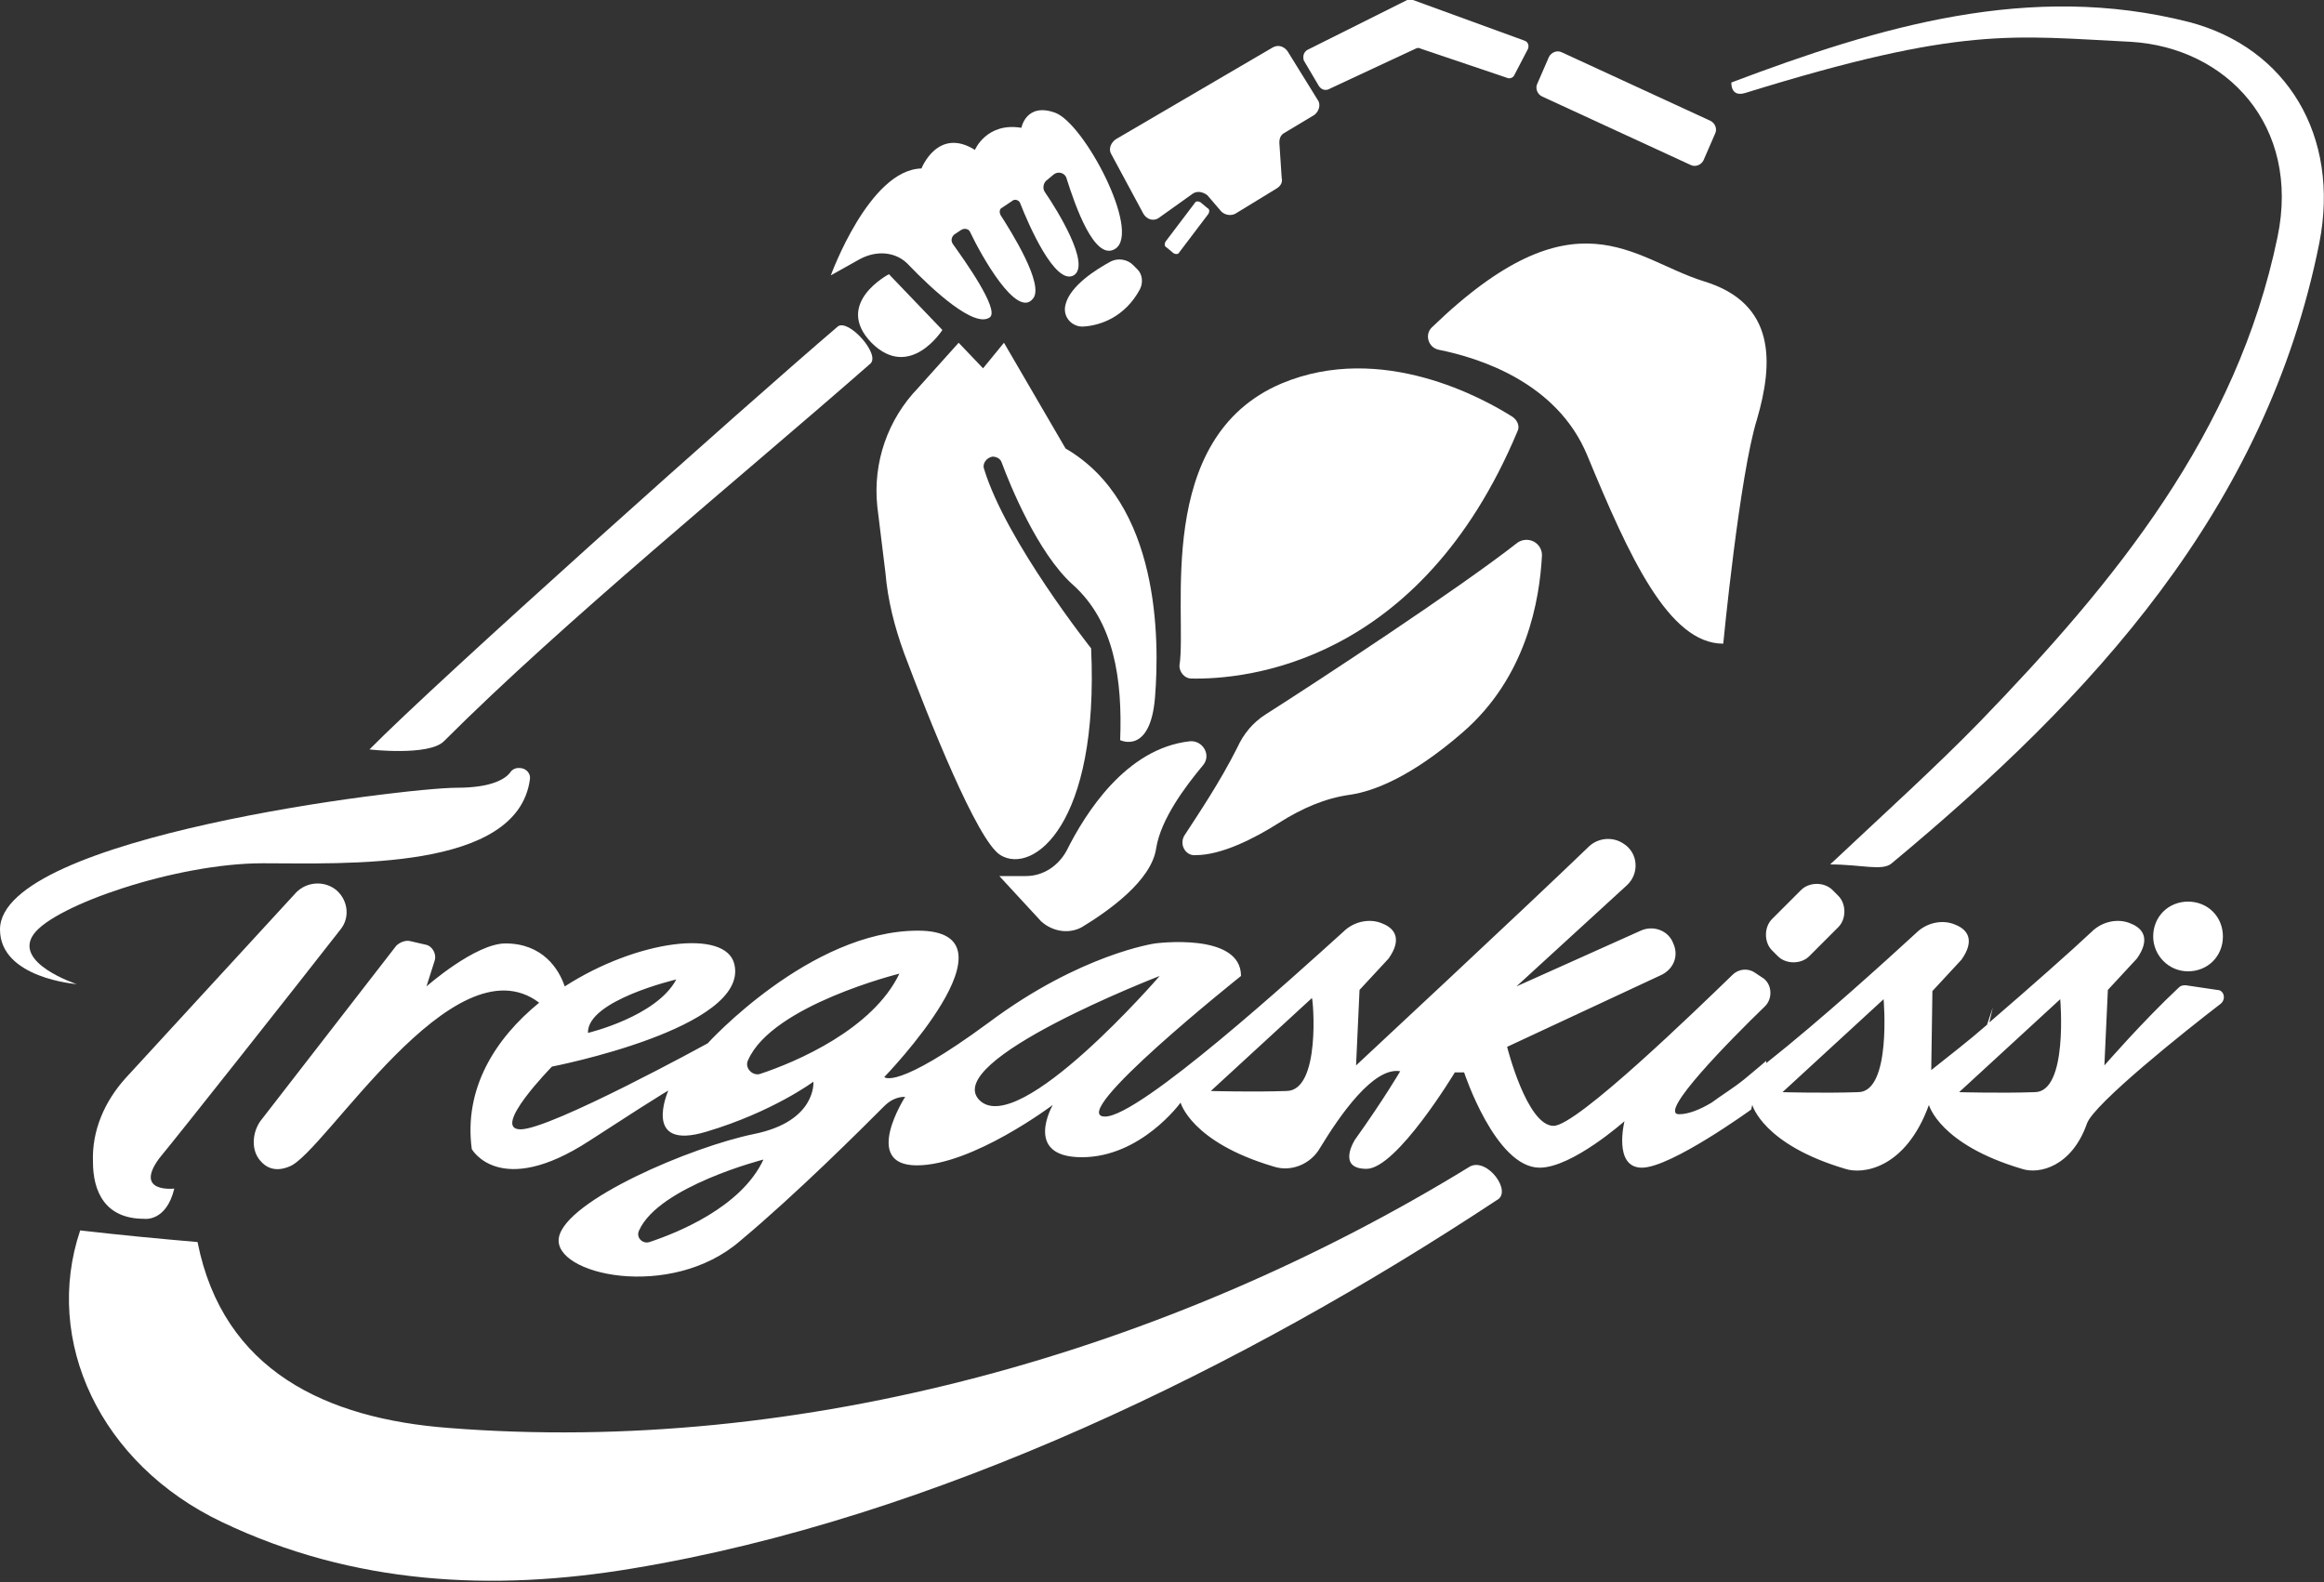 <?xml version="1.0" encoding="utf-8"?>
<!-- Generator: Adobe Illustrator 23.0.3, SVG Export Plug-In . SVG Version: 6.00 Build 0)  -->
<svg version="1.1" id="Layer_1" xmlns="http://www.w3.org/2000/svg" xmlns:xlink="http://www.w3.org/1999/xlink" x="0px" y="0px"
	 viewBox="0 0 200 136.2" style="enable-background:new 0 0 200 136.2;" xml:space="preserve">
<rect x="0" y="0" width="200" height="136.2" fill="#333333" stroke="none"/>
<style type="text/css">
	.st0{fill:#FFFFFF;}
</style>
<g>
	<path class="st0" d="M126.5,100.4c-25.9,15.9-57.5,24.9-87.9,22.5c-10.5-0.8-19.4-4.9-21.6-16c-3.5-0.3-6.6-0.6-10.1-1
		c-3.2,9.5,1.7,20.1,12.2,25.1c11.3,5.4,23.3,6,35.3,4c26-4.3,52.6-17.3,74.4-31.7C130.2,102.6,128,99.6,126.5,100.4z"/>
	<path class="st0" d="M188.4,1.9c-13.7-3.5-26.7,0.4-39.4,5.2c0,0-0.1,1.3,1.2,0.9c18.7-5.8,23-4.9,33.2-4.4
		c8.2,0.5,14.6,7.2,12.6,16.8c-3.5,16.9-14,29.7-25.6,41.7c-3.8,3.9-7.9,7.6-12.9,12.3c2.7,0,4.5,0.6,5.3-0.1
		C180,60,195,43.9,199.6,20.9C201.4,11.7,196.8,4.1,188.4,1.9z"/>
	<path class="st0" d="M38.2,63.8c10.3-10.3,25.4-22.6,36.7-32.5c0.9-0.8-1.9-3.9-2.8-3.2c-8.2,7-34.6,30.6-40.3,36.4
		C31.7,64.5,36.9,65.1,38.2,63.8z"/>
	<path class="st0" d="M153,82.3c0.7,0.7,2,0.7,2.7,0l2.5-2.5c0.7-0.7,0.7-2,0-2.7l-0.5-0.5c-0.7-0.7-2-0.7-2.7,0l-2.5,2.5
		c-0.7,0.7-0.7,2,0,2.7L153,82.3z"/>
	<path class="st0" d="M2.9,80.4c1.8-2.5,12.3-6.1,19.7-6.1c7.1,0,21.9,0.7,23-7.2c0.1-0.5-0.3-1-0.9-1h-0.1c-0.3,0-0.6,0.2-0.7,0.4
		c-0.4,0.5-1.5,1.3-4.6,1.3C34.9,67.8,0,72,0,80c0,4.2,6.6,4.7,6.6,4.7S1.1,82.9,2.9,80.4z"/>
	<path class="st0" d="M29.3,80c0.9-1.1,0.6-2.7-0.5-3.5c-1-0.7-2.4-0.6-3.3,0.3l-14.7,16c-1.8,2-2.9,4.5-2.8,7.2
		c0,2.5,1,4.9,4.4,4.9c0,0,1.9,0.3,2.6-2.6c0,0-3.5,0.4-1.3-2.6C15.6,97.4,25.4,85,29.3,80z"/>
	<path class="st0" d="M190.8,85.2l-2.7-0.4c-0.2,0-0.4,0-0.6,0.2c-3.1,2.9-6.4,6.7-6.4,6.7l0.3-6.5l2.5-2.7c1.2-1.7,0.5-2.6-0.5-3
		c-1.1-0.5-2.5-0.2-3.4,0.7c-1.7,1.6-5.2,4.7-8.8,7.8l0.3-1.3l-0.5,1.5c-1.6,1.4-3.3,2.7-4.8,3.9h0l0.1-6.8l2.5-2.7
		c1.2-1.7,0.5-2.6-0.5-3c-1.1-0.5-2.5-0.2-3.4,0.7c-2.4,2.2-8.1,7.4-12.9,11.2l0-0.2c0,0-0.8,0.7-1.9,1.6c-1,0.8-2,1.4-2.8,2
		c-1,0.6-2,1-2.8,1c-1.9,0,4.4-6.4,7.4-9.3c0.7-0.7,0.6-2-0.3-2.5l-0.6-0.4c-0.6-0.4-1.4-0.3-1.9,0.2c-3.1,3-13.4,13-15.4,13
		c-2.3,0-4-6.8-4-6.8l13.3-6.2c1-0.5,1.5-1.6,1-2.7c-0.4-1.1-1.7-1.6-2.8-1.1l-10.7,4.8l9.5-8.7c1.1-1,1-2.8-0.3-3.6
		c-0.9-0.6-2.1-0.5-2.9,0.2c-5.6,5.4-20.1,18.9-20.1,18.9l0.3-6.5l2.5-2.7c1.2-1.7,0.5-2.6-0.5-3c-1.1-0.5-2.5-0.2-3.4,0.7
		c-4.1,3.7-17.5,15.9-20.5,15.9c-3.5,0,11.7-12.1,11.7-12.1c0-3.8-7.4-2.8-7.4-2.8s-6.4,0.9-14.3,6.8c-8,5.9-9,4.7-9,4.7
		S88.3,80.1,79,80.1s-18.1,9.7-18.1,9.7s-13.5,7.4-16.1,7.4s2.7-5.4,2.7-5.4s17-3.3,15.7-8.8c-0.7-3.1-8.4-2.1-14.6,1.9
		c-0.5-1.5-1.9-3.7-5.1-3.7c-2.6,0-6.8,3.7-6.8,3.7l0.7-2.2c0.2-0.6-0.2-1.3-0.8-1.4l-1.3-0.3c-0.4-0.1-0.9,0.1-1.2,0.4L22.4,96.5
		c-0.7,1-0.8,2.5,0,3.4c0.5,0.6,1.3,1,2.5,0.5c3-1.1,14.1-19.7,21.5-14.1c-3.8,3.1-6.5,7.4-5.8,12.6c0,0,2.4,4.3,10.1-0.7
		c7.7-5,6.8-4.3,6.8-4.3s-2.3,5.2,3.3,3.5c5.7-1.7,9.2-4.3,9.2-4.3s0.3,3.4-5.1,4.5s-16.2,5.7-16.8,8.9s9.6,5.5,15.6,0.3
		c4.9-4.1,10.4-9.6,12.4-11.6c0.5-0.5,1.1-0.8,1.8-0.8c0,0-3.8,5.9,1,5.9c4.8,0,11.7-5.2,11.7-5.2s-2.6,4.5,2.5,4.5
		c5.1,0,8.5-4.7,8.5-4.7s0.9,3.4,8,5.5c1.5,0.5,3.2-0.2,4-1.6c1.7-2.8,4.6-7,6.9-6.6c0,0-1.4,2.4-3.9,5.9c0,0-1.6,2.5,1,2.5
		c2.6,0,7.6-8.3,7.6-8.3h0.8c0,0,2.7,8.2,6.5,8.2c2.8,0,7.3-4,7.3-4s-1,4,1.5,4s9.4-5,9.4-5l0.1-0.4c0,0,0,0,0,0s0.9,3.4,8,5.5
		c1.5,0.5,5.2,0,7.2-5.5c0,0,0.9,3.4,8,5.5c1.5,0.5,4.3-0.2,5.6-3.9c0.6-1.7,8.5-8,11.5-10.3C191.6,86,191.4,85.2,190.8,85.2z
		 M58.2,84.3c-1.7,3.2-7.6,4.6-7.6,4.6C50.5,86.1,58.2,84.3,58.2,84.3z M55.9,106.9c-0.6,0.2-1.2-0.4-0.9-1
		c1.7-3.8,10.7-6.1,10.7-6.1C63.8,103.9,58.3,106.1,55.9,106.9z M65.5,92.4c-0.7,0.3-1.5-0.5-1.1-1.2c2.1-4.7,13-7.4,13-7.4
		C75.1,88.6,68.5,91.4,65.5,92.4z M84.3,94.7C80.9,91.3,99.8,84,99.8,84S87.7,98,84.3,94.7z M110.7,93.9c-2.9,0.1-6.5,0-6.5,0l8.7-8
		C113,85.9,113.7,93.9,110.7,93.9z M153.4,94l8.7-8c0,0,0.7,8-2.2,8C157,94.1,153.4,94,153.4,94z M175.1,94c-2.9,0.1-6.5,0-6.5,0
		l8.7-8C177.3,86,178,94,175.1,94z"/>
	<path class="st0" d="M188.3,83.6c1.7,0,3-1.3,3-3c0-1.7-1.3-3-3-3c-1.7,0-3,1.3-3,3C185.3,82.2,186.6,83.6,188.3,83.6z"/>
	<path class="st0" d="M146.6,24.2c-6.1-1.9-11-8-23.4,4c-0.6,0.6-0.3,1.7,0.6,1.9c3.5,0.7,10.2,2.8,12.8,9.1
		c3.6,8.7,7,16.2,11.7,16.2c0,0,1.4-14.5,2.9-19.3C152.6,31.3,152.9,26.1,146.6,24.2z"/>
	<path class="st0" d="M102.5,58.4c4.6,0.1,19.7-1.2,28.1-21.3c0.2-0.4,0-0.9-0.4-1.2c-2.5-1.6-11.3-6.5-19.9-2.9
		c-11.1,4.7-8.1,19.9-8.8,24.3C101.5,57.9,102,58.4,102.5,58.4z"/>
	<path class="st0" d="M102.9,73.6c2.2,0,5-1.4,7.2-2.8c1.9-1.2,3.9-2.1,6.1-2.4c2-0.3,5.2-1.5,9.6-5.3c5.6-4.8,6.7-11.5,6.9-15.3
		c0-1.1-1.2-1.7-2.1-1.1c-5.1,4-17.3,12-21.7,14.8c-1.1,0.7-1.9,1.7-2.4,2.8c-1.5,3-3.4,5.8-4.5,7.5C101.4,72.6,102,73.7,102.9,73.6
		z"/>
	<path class="st0" d="M93.1,79.8c2.3-1.4,6-4,6.4-6.8c0.4-2.5,2.5-5.3,4-7.1c0.8-0.9,0-2.2-1.1-2.1c-5.5,0.6-9,6.2-10.6,9.4
		c-0.7,1.3-2,2.2-3.5,2.2h-2.3l3.6,3.9C90.6,80.2,92,80.4,93.1,79.8z"/>
	<path class="st0" d="M76.2,49.3c0.2,2.4,0.8,4.7,1.6,6.9c2.1,5.6,6.3,16.2,8.3,17.4c2.8,1.7,8.5-2.6,7.8-17.8c0,0-7.3-9.2-9.2-15.4
		c-0.2-0.5,0.2-1,0.7-1.1c0.4,0,0.7,0.2,0.8,0.5c0.7,1.9,3.1,7.8,6.1,10.5c3.6,3.2,4.3,8.2,4.1,13.4c0,0,2.6,1.3,3-3.7
		c0.4-5,0.4-16.7-7.7-21.4l-5.3-9.1l-1.8,2.2l-2.1-2.2L79,33.4c-2.6,2.7-3.9,6.4-3.5,10.2L76.2,49.3z"/>
	<path class="st0" d="M78.1,22.7c2.2,2.3,5.8,5.6,7.1,4.6C86,26.6,83,22.4,82,21c-0.2-0.3-0.1-0.6,0.1-0.8l0.6-0.4
		c0.3-0.2,0.7-0.1,0.8,0.2c0.9,1.9,4,7.5,5.4,5.7c1-1.2-1.9-5.8-2.8-7.2c-0.1-0.2-0.1-0.5,0.1-0.6l0.9-0.6c0.2-0.2,0.6-0.1,0.7,0.2
		c0.7,1.8,3,7.1,4.6,6.2c1.5-0.9-1.4-5.6-2.5-7.2c-0.2-0.3-0.1-0.8,0.2-1l0.6-0.5c0.4-0.3,1-0.1,1.1,0.4c0.7,2.2,2.4,7.2,4.2,6
		c2.2-1.5-2.7-10.8-5.2-11.7c-2.5-0.9-2.9,1.3-2.9,1.3c-3-0.5-4,1.9-4,1.9c-3.2-2-4.6,1.6-4.6,1.6c-4.5,0.1-7.8,9.2-7.8,9.2l2.5-1.4
		C75.5,21.5,77.1,21.7,78.1,22.7z"/>
	<path class="st0" d="M81.1,28.4l-4.6-4.8c0,0-4.8,2.5-1.5,5.9C78.3,32.8,81.1,28.4,81.1,28.4z"/>
	<path class="st0" d="M93.3,28.1c1.4-0.1,3.5-0.8,4.8-3.2c0.3-0.6,0.2-1.3-0.2-1.7l-0.4-0.4c-0.5-0.5-1.3-0.6-1.9-0.3
		c-1.3,0.7-3.5,2.1-3.9,3.7C91.4,27.3,92.3,28.2,93.3,28.1z"/>
	<path class="st0" d="M98.4,18.4c0.3,0.5,0.9,0.7,1.4,0.3l2.8-2c0.4-0.3,0.9-0.2,1.3,0.1l1.2,1.4c0.3,0.3,0.8,0.4,1.2,0.2l3.6-2.2
		c0.3-0.2,0.5-0.5,0.4-0.9l-0.2-3c0-0.4,0.1-0.7,0.5-0.9l2.5-1.5c0.4-0.3,0.6-0.9,0.3-1.3l-2.6-4.2c-0.3-0.4-0.8-0.6-1.3-0.3L96,12
		c-0.4,0.3-0.6,0.8-0.4,1.2L98.4,18.4z"/>
	<path class="st0" d="M103.3,17.4c-0.2-0.1-0.4-0.1-0.5,0.1l-2.5,3.3c-0.1,0.2-0.1,0.4,0.1,0.5l0.6,0.5c0.2,0.1,0.4,0.1,0.5-0.1
		l2.5-3.3c0.1-0.2,0.1-0.4-0.1-0.5L103.3,17.4z"/>
	<path class="st0" d="M113.5,7.4c0.2,0.3,0.5,0.4,0.8,0.3l7.5-3.5c0.2-0.1,0.3-0.1,0.5,0l7.4,2.5c0.2,0.1,0.5,0,0.6-0.2l1.2-2.3
		c0.1-0.3,0-0.6-0.3-0.7L121.6,0c-0.2-0.1-0.3-0.1-0.5,0l-8.6,4.3c-0.3,0.2-0.4,0.5-0.3,0.9L113.5,7.4z"/>
	<path class="st0" d="M132.7,8.3l12.8,5.9c0.4,0.2,0.9,0,1.1-0.4l1-2.3c0.2-0.4,0-0.9-0.4-1.1l-12.8-5.9c-0.4-0.2-0.9,0-1.1,0.4
		l-1,2.3C132.1,7.6,132.3,8.1,132.7,8.3z"/>
</g>
</svg>
